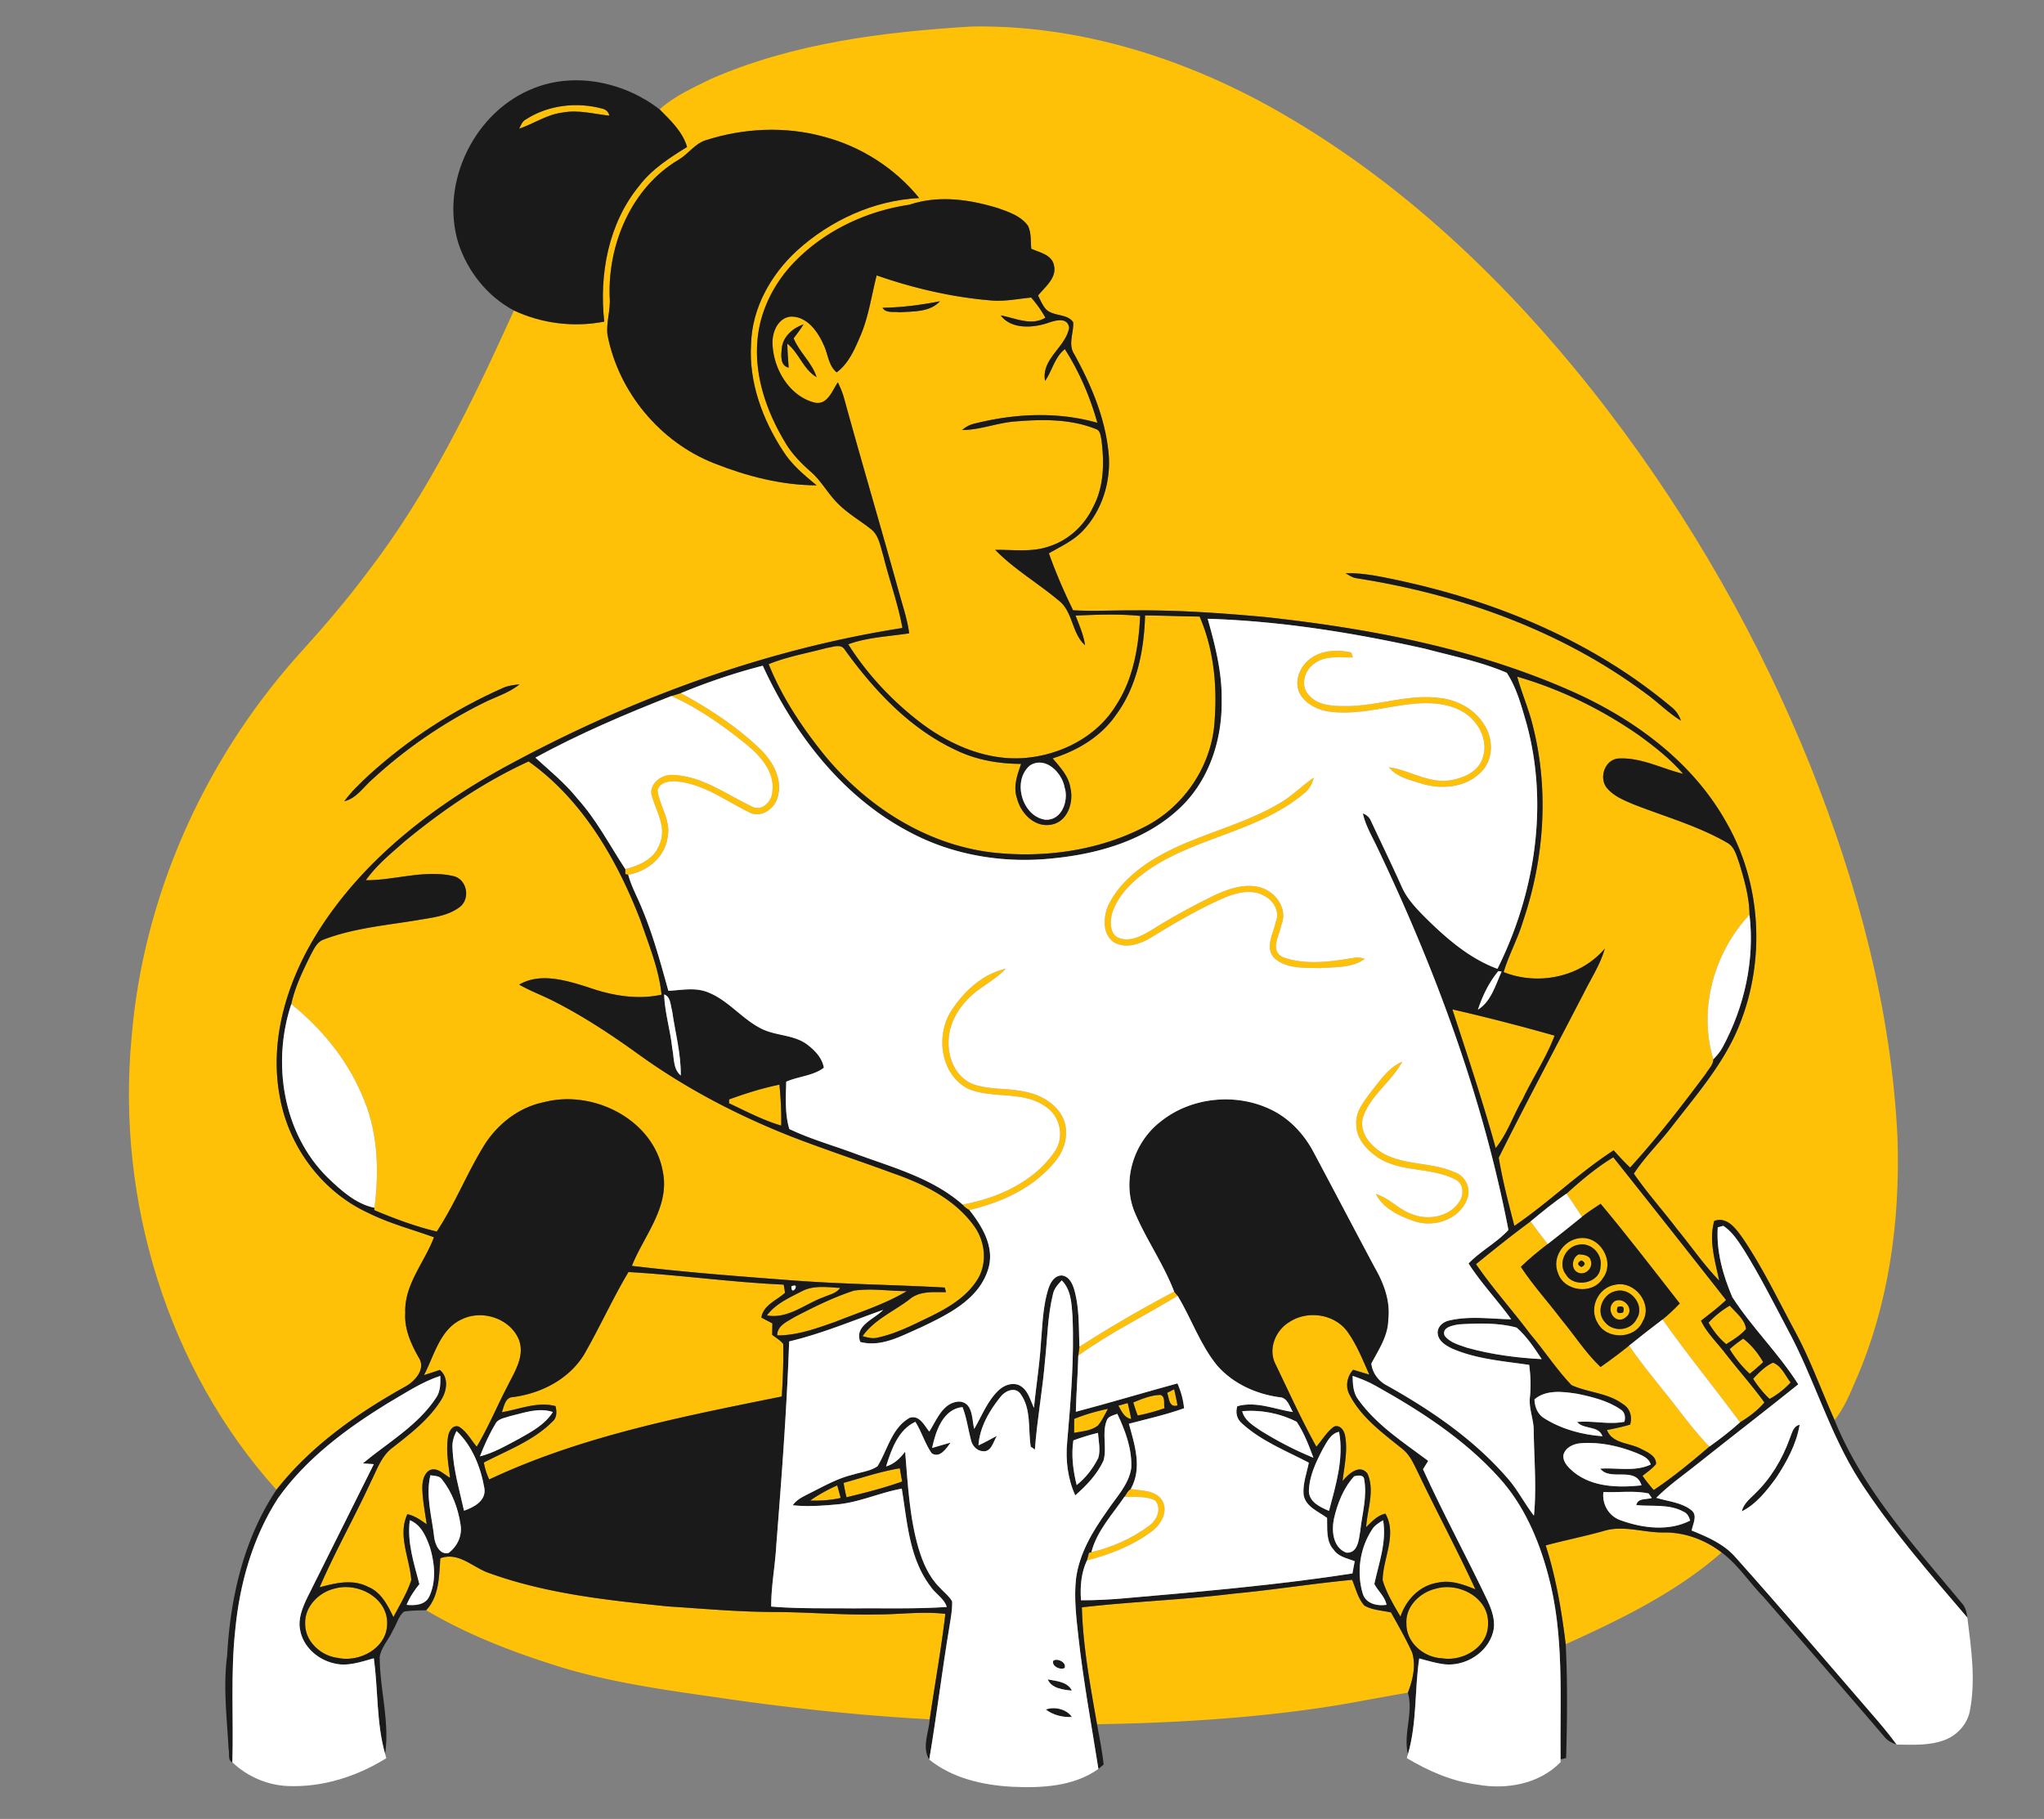 <?xml version="1.0" encoding="UTF-8" standalone="no"?>
<svg
   width="824"
   height="550pt"
   viewBox="0 0 618 550"
   version="1.1"
   id="svg48"
   sodipodi:docname="copywriting-basilicata.svg"
   inkscape:version="1.1.2 (0a00cf5339, 2022-02-04)"
   xmlns:inkscape="http://www.inkscape.org/namespaces/inkscape"
   xmlns:sodipodi="http://sodipodi.sourceforge.net/DTD/sodipodi-0.dtd"
   xmlns="http://www.w3.org/2000/svg"
   xmlns:svg="http://www.w3.org/2000/svg">
  <rect x="0" y="0" width="618" height="550" fill="#808080" stroke="none"/>
  <defs
     id="defs52" />
  <sodipodi:namedview
     id="namedview50"
     pagecolor="#ffffff"
     bordercolor="#666666"
     borderopacity="1.0"
     inkscape:pageshadow="2"
     inkscape:pageopacity="0.0"
     inkscape:pagecheckerboard="0"
     inkscape:document-units="pt"
     showgrid="false"
     inkscape:zoom="0.82442222"
     inkscape:cx="648.93932"
     inkscape:cy="339.6318"
     inkscape:window-width="1920"
     inkscape:window-height="1012"
     inkscape:window-x="0"
     inkscape:window-y="32"
     inkscape:window-maximized="1"
     inkscape:current-layer="svg48" />
  <g
     id="g77">
    <g
       fill="#ffc107"
       id="g20">
      <path
         d="M214.86 23.91c24.88-10.89 52.23-14.29 79.11-15.9 32.96-.51 65.35 9.96 93.7 26.34 38.76 22.37 71.28 54.26 98.37 89.62 25.14 32.93 45.88 69.22 61.35 107.65 14.29 35.83 24.46 73.68 26.31 112.34.86 25.15-2.6 50.77-12.84 73.92-1.7 4.02-3.44 8.08-6.18 11.52-4.03-9.01-7.33-18.34-12.06-27.02-5.12-9.49-9.77-19.28-15.86-28.2-1.96-2.73-4.58-6.38-8.46-5.02-1.71 6.05.28 12.14 1.49 18.06-4.64-4.76-8.39-10.28-12.6-15.41-4.33-5.7-9.13-11.04-13.2-16.93 3.38-5.15 7.86-9.44 11.57-14.33 7.64-9.87 16.08-19.49 20.61-31.29 7.6-19.38 6.29-42.18-4.06-60.32-10.09-18.28-27.61-31.26-46.37-39.69-29.38-13.13-61.36-19.2-93.19-22.67-13.18-1.21-26.42-2.14-39.66-2.02-6.15-.04-12.3.3-18.44-.03-2.75-5.6-5.23-11.34-7.32-17.22 3.57-2.06 7.44-3.81 10.31-6.86 5.86-6.2 8.55-15.06 7.74-23.49-1.04-10.63-5.28-20.62-10.39-29.88-1.95-2.96-.14-6.4-.29-9.6-1.86-2.9-6.58-1.59-8.62-4.41-.84-1.15-1.4-2.45-2.02-3.71 2.09-2.62 5.65-5.24 4.83-9.02-.59-3.32-4.3-3.96-6.89-5.12-.21-2.32.04-4.81-1-6.96-2.08-2.89-5.65-4.11-8.87-5.26-8.67-2.7-18.16-4.07-26.95-1.1-13.02 1.91-25.56 7.81-34.77 17.31-6.22 6.4-10.48 14.83-11.2 23.78-.94 10.82 2.82 21.5 8.31 30.66 2.03 3.53 4.91 6.44 7.94 9.1 3.21 2.84 5.19 6.75 8.28 9.7 2.88 2.88 6.46 4.92 9.64 7.43 2.59 1.87 2.97 5.29 3.88 8.12 1.79 7.33 4.45 14.44 5.79 21.88-41.65 6.52-81.74 21.29-118.76 41.26-22.79 12.29-44.21 28.65-58.1 50.85-9.1 14.58-14.63 32.28-11.41 49.5 2.62 15.09 12.74 28.81 26.71 35.24 6.36 3.19 13.26 4.98 19.92 7.39-2.86 7.64-9.02 14.29-8.68 22.88-.31 4.86 1.73 9.34 4.05 13.46 2.34 3.49-1.19 7.32-4.22 8.91-14.51 8.09-28.43 17.93-38.78 31.11-32.98-36.62-48.35-87.62-43.83-136.43 3.43-42.55 21.64-83.54 49.91-115.4 7.47-8.23 14.76-16.64 21.41-25.56 18.57-24.08 31.8-51.64 44.32-79.2 8.45 3.96 18.14 5.15 27.3 3.36-1.57-14.32 1.25-29.66 10.54-41.02 3.81-5.06 9.2-8.5 14.51-11.79-1.36-4.64-5-8.03-8.3-11.36 4.46-4.06 10.08-6.51 15.42-9.17m-1.5 18.5c-3.3 1.04-5.24 4.16-8.14 5.86-14.27 8.4-21.52 25.6-20.88 41.74.31 3.76-1.11 7.44-.68 11.18 3.31 17.3 15.88 32.49 32.29 38.91 9.83 3.9 20.33 6.62 30.96 6.66-3.75-3.11-7.57-6.25-10.18-10.43-6.22-9.54-10.39-20.87-9.64-32.39.31-10.82 5.97-20.87 13.81-28.1 10.12-9.2 23.27-15.26 37.02-15.96-7.4-9.11-17.8-15.73-29.17-18.63-11.56-3.14-24.02-2.5-35.39 1.16m193.45 130.9c1.01.61 2.01 1.33 3.22 1.51 31.18 4.86 61.93 15.8 87.4 34.74 3.72 2.63 6.89 5.98 10.8 8.35-.56-1.68-1.57-3.13-2.97-4.2-23.15-19.41-51.71-31.49-81.04-37.93-5.73-1.2-11.51-2.61-17.41-2.47M152 208.04c-14.8 6.58-28.58 15.47-40.55 26.4-2.61 2.45-5.24 4.93-7.36 7.84 3.7-.87 5.79-4.3 8.5-6.65 9.9-9.13 21.11-16.84 33.14-22.87 3.78-1.96 8.01-3.11 11.36-5.83-1.73.17-3.49.38-5.09 1.11zM159.03 36.09c6.76-4.36 15.41-5.33 23.11-3.23 1.11.26 1.81.96 2.1 2.11-4.72-.51-9.46-1.86-14.22-.93-4.7.58-8.65 3.39-13.06 4.87.54-1.03.94-2.26 2.07-2.82z"
         id="path2" />
      <path
         d="M265.06 83.28c11.26 3.92 22.98 6.64 34.88 7.59 3.97.3 7.9-.51 11.83-.9 1.64 1.88 3.09 3.92 4.31 6.09-4.29 2.59-9.09.1-13.51-.69 3.13 4.2 9.57 3.83 14.09 2.34 2.18-.77 6.1-2.03 6.6 1.39-1.06 5.96-8.51 9.42-7.28 16.09 2.18-3.11 2.87-7.16 5.98-9.61 4.39 6.85 7.63 14.44 9.83 22.26-12-3.42-24.83-2.82-36.85.17-1.53.29-2.9 1.02-4.06 2.02 5.51.01 10.7-2.23 16.18-2.6 8.08-.67 16.57-.79 24.21 2.28 1.46.42 1.49 2.07 1.75 3.29.9 6.84.8 14.21-2.57 20.42-2.61 5.5-7.41 9.94-13.25 11.79-5.25 1.86-10.88.95-16.31 1.05 5.96 6.1 13.49 10.38 19.94 15.94 3.61 3.57 3.4 9.5 7.25 12.91-.47-3.13-1.74-6.04-2.88-8.97 6.5-.29 13.04-.55 19.53.1-.46 9.4-2.06 19.11-7.35 27.11-5.76 9.41-16.54 14.86-27.33 15.82-11.21.97-22.17-3.62-31.05-10.16-8.85-6.65-16.61-14.84-22.53-24.19 5.91-2.16 12.27-2.36 18.43-3.32-.55-4.21-1.94-8.23-3.06-12.3-5.48-19.77-11.32-39.44-16.75-59.22-.44-1.52-1.09-2.96-1.76-4.38-1.76 2.56-3.14 7.06-7.13 6.11-7.6-1.99-12.37-10.19-12.62-17.72-.16-3.47 1.55-7.83 5.47-8.25 4.82-.16 8.09 4.33 9.87 8.29 1.44 2.81 1.48 6.45 4.05 8.57 3.72-2.76 5.52-7.18 7.29-11.3 2.41-5.77 3.26-12 4.8-18.02m1.78 9.79c1 1.74 3.45 1.08 5.13 1.34 4.14-.26 9.18.03 12.23-3.32-5.74 1.13-11.51 1.87-17.36 1.98m-30.47 12.15c-.19 2.08-.61 5.36 2.09 5.95-.18-2.42-.37-4.84-.42-7.27 3.57 2.86 4.84 7.8 8.86 10.15-1.39-4.45-5.22-7.49-6.94-11.76 1.07-1.36 2.09-2.76 3-4.23-3.19 1.09-6.18 3.64-6.59 7.16z"
         id="path4" />
      <path
         d="M346.21 186.09c5.5.04 10.99.29 16.49.34 4.55 10.49 5.48 22.28 4.36 33.57-1.47 12.71-9.62 24.26-21.02 30.04-14 7.21-30.33 9.45-45.88 7.74-20.49-2.37-38.87-14.45-51.59-30.33-6.47-8.13-12.28-16.95-16.16-26.63 5.66-2.31 11.72-3.31 17.59-4.91 1.77-.22 4.36-1.42 5.47.63 8.88 12.28 19.7 23.87 33.66 30.32 6.1 2.96 12.85 4.09 19.6 4.13-1.17 3.35-2.49 6.97-1.21 10.49 1.14 4.54 5.43 8.89 10.44 7.85 4.82-.9 6.71-6.7 5.69-11-.51-3.62-3.12-6.34-5.37-9.02 7.44-2.33 14.5-6.5 19.03-12.99 6.45-8.66 8.6-19.64 8.9-30.23zM395.63 199.62c3.49-3.08 8.59-3.25 12.94-2.33.11.37.34 1.11.46 1.49-3.83.15-8.14-.69-11.45 1.74-3.12 1.94-4.63 6.85-1.82 9.66 2.5 2.96 6.63 3.31 10.25 3.31 9.77.3 19.23-3.7 29.03-2.46 5.48.53 10.86 3.36 13.74 8.16 2.84 4.33 2.8 10.77-1.16 14.43-4.58 4.54-11.66 5.12-17.61 3.4-3.56-1.13-7.6-1.97-10.08-5.01 6.13.82 11.66 4.72 18.03 4.01 4.13-.58 8.95-2.48 10.31-6.83 1.84-5.23-1.2-10.99-5.68-13.77-4.63-2.88-10.34-3.09-15.6-2.57-8.32.87-16.58 3.43-25 2.33-3.67-.5-7.54-2.39-9.2-5.87-1.4-3.42.08-7.41 2.84-9.69zM458.72 204.6c13.15 3.8 25.65 9.95 36.88 17.77 4.75 3.46 9.42 7.13 13.27 11.6-6.52-1.59-12.78-5.05-19.66-4.62-4.03.42-5.84 5.84-3.4 8.88 2.05 2.49 5.15 3.73 8.04 4.96 9.5 3.73 19.47 6.5 28.36 11.63 2.29 1.26 2.85 4.02 3.69 6.29 1.51 5.03 3 10.17 3.06 15.47-10.76 11.47-15.51 28.53-10.94 43.74-.03 1.69-1.48 2.96-2.28 4.36-7.26 9.73-14.7 19.37-22.88 28.35-1.75-1.65-3.38-3.42-4.97-5.21-10.56 6.82-19.62 15.78-30.03 22.85-1.75-6.82-3.57-13.68-4.72-20.62 8.35-16.78 17.25-33.36 25.86-50.04 2.17-4.35 4.88-8.47 6.21-13.18-7.38 8.67-20.14 11.25-30.59 7.11 1.58-5.27 4.29-10.11 5.86-15.38 6.45-18.91 7.91-39.69 2.96-59.13-1.22-5.05-3.35-9.83-4.72-14.83zM202.97 210.47c.96-.29 1.93-.58 2.89-.88 8.52 4.66 16.77 10.02 23.81 16.74 3.88 3.67 7.06 9.2 5.46 14.67-.89 3.62-5.09 6.53-8.67 4.59-7.27-3.54-14.11-8.85-22.48-9.34-1.99-.09-4.79.51-5.16 2.84.63 4.69 4.02 8.9 3.06 13.83-.66 6.13-6.09 10.58-11.93 11.58l-.87-.19c-.01-.39-.01-1.15-.02-1.53 4.2-1.06 8.72-2.98 10.29-7.38 2.34-4.97-.82-9.89-2.24-14.57-1.16-3.56 2.65-6.58 5.94-6.53 9.01.17 16.46 5.83 24.26 9.57 3.03 1.62 6-1.48 6.21-4.4.84-5.89-3.51-10.79-7.72-14.28-7.06-5.68-14.51-11.04-22.83-14.72z"
         id="path6" />
      <path
         d="M122.4 254.37c11.45-9.46 23.91-17.93 37.43-24.13 16.34 11.63 26.76 29.74 33.85 48.14 2.5 7.32 5.55 14.63 6.34 22.38-7.56 1.66-15.28.22-22.45-2.32-6.5-2.03-14.29-4.42-20.6-.71 3.33 1.89 6.92 3.23 10.34 4.95 9.08 4.61 17.6 10.23 25.84 16.19 14.22 10.25 29.88 18.4 46.17 24.82 10.18 3.94 20.57 7.34 30.81 11.12 9.15 3.2 18.44 7.73 24.28 15.77 3.4 4.55 4.2 11.13 1.25 16.1-3.3 5.46-9.01 8.79-14.59 11.51-5.08 2.44-10.16 5.08-15.7 6.26-1.54.42-3.09-.03-4.57-.43 3.51-5 9.41-7.47 14.15-11.1 3.1-2.66 7.29-2.17 11.08-2.2-.09-.35-.27-1.05-.37-1.4-15.52-.87-31.09-1-46.6-2.21-16.02-1.21-32.06-2.43-48.01-4.35 3.69-9.2 11.46-17.77 9.38-28.36-2.75-15.92-21.17-25.08-36.08-21.1-7.29 1.49-13.55 6.3-17.6 12.45-5.43 8.58-9.08 18.17-14.7 26.63-6.5-1.53-12.76-3.9-18.91-6.47l.07-.71c1.53-11.59 1.02-23.73-3.94-34.49-4.58-10.67-12.2-19.84-21.2-27.1 1.12-5.18 3.46-9.97 5.78-14.69 1.03-1.86 1.93-4.16 4.13-4.87 9-3.41 18.68-4.25 28.11-5.8 4.46-.79 9.38-1.2 13.06-4.11 3.13-2.6 1.99-8.29-2.07-9.23-8.79-2.01-17.63 1.27-26.46 1.25 3.22-4.58 7.62-8.11 11.78-11.79zM386.86 242.89c3.76-2.16 6.79-5.32 10.36-7.75-.45 1.96-1.48 3.73-3.13 4.92-13.49 11.26-31.94 13.01-46.36 22.62-4.89 3.41-9.71 7.73-11.52 13.6-.6 2.48-.71 6.29 2.16 7.38 3.46 1.25 6.92-.77 9.84-2.46 6-3.81 12.26-7.18 18.63-10.32 4.31-2.03 9.21-3.82 14.02-2.61 4.74 1.22 8.6 6.43 6.57 11.34-.53 3.12-3.58 7.68.31 9.75 6.91 2.58 14.58 1.42 21.69.25 1.09-.19 2.15-.08 3.2.34-3.88 2.81-9.04 2.43-13.59 2.78-4.6-.15-10.03.3-13.7-2.99-3.04-3.12-.35-7.45.37-10.97 1.36-3.15-.72-6.54-3.57-7.94-3.68-2.07-8.1-.97-11.76.54-7.68 3.34-14.94 7.56-22.06 11.94-3.31 2.01-7.69 3.72-11.38 1.69-3.65-2.32-3.42-7.49-1.95-11.04 2.63-5.67 7.44-10.04 12.59-13.41 12.16-7.86 26.87-10.29 39.28-17.66zM287.6 305.65c3.81-5.89 9.48-11.16 16.5-12.74-2.49 2.66-5.66 4.47-8.56 6.61-4.82 3.67-8.7 9.24-8.73 15.49-.19 5.16 2.35 10.87 7.42 12.82 4.75 1.68 9.9 1.17 14.8 2.11 4.62.74 9.3 2.99 11.82 7.08 2.54 4.21 1.6 9.74-1.31 13.51-6.38 8.38-16.43 13-26.45 15.35a6.28 6.28 0 01-2.05-1.65c10.5-1.93 21.26-6.7 27.56-15.64 3.34-4.3 2.14-10.88-2.34-13.88-6.88-5.05-16.04-2.32-23.53-5.49-8.38-4.24-9.92-16.09-5.13-23.57zM439.13 305.21c10.36 2.38 20.67 5.04 30.9 7.94-2.54 6.73-6.6 12.73-9.65 19.22-2.84 4.85-4.61 10.38-8.16 14.78-3.9-14.12-8.56-28.02-13.09-41.94zM414.78 329.78c2.67-3.26 5.14-7.08 9.19-8.74-3.3 6.15-9.82 10.25-11.96 17.1-1 4.6 2.56 8.52 6.25 10.66 6.59 3.61 14.55 2.59 21.36 5.58 3.4 1.04 5.3 4.94 3.95 8.25-2.32 6.09-9.89 8.63-15.83 6.67-4.52-1.52-9.48-3.8-11.76-8.25 4.1 1.17 6.91 4.73 10.94 6.07 4.88 2.01 11.42.82 14.34-3.84 1.39-2 1.28-5.3-1.06-6.53-7.28-3.89-16.33-2.17-23.4-6.61-3.44-2.28-6.77-5.76-6.73-10.15-.34-4.02 2.54-7.18 4.71-10.21z"
         id="path8" />
      <path
         d="M220.44 332.44c4.96-1.81 10.04-3.41 15.22-4.47.39 4.11.63 8.25.53 12.38-5.5-1.62-10.6-4.32-15.76-6.75 0-.29 0-.87.01-1.16zM473.64 360.92c4.43-3.99 9.02-7.9 14.14-10.98 11.41 14.34 22.77 28.74 34.09 43.16-2.38 2.27-5.01 4.23-7.58 6.25 1.81 3.77 4.92 6.67 7.43 9.97 3.85 4.96 8.06 9.65 11.74 14.75-2.08 2.43-4.64 4.35-7.36 6-7.72-10.44-15.95-20.49-23.43-31.09 1.85-1.48 3.56-3.14 5.21-4.85-7.89-10.11-15.71-20.3-23.93-30.14-1.93 1.25-3.85 2.52-5.65 3.94-1.52-2.36-3.08-4.69-4.66-7.01zM446.27 382.24c5.43-4.39 10.87-8.79 16.5-12.92 1.67 2.32 3.39 4.61 5.18 6.84-2.83 2.16-5.58 4.42-8.13 6.89 3.66 5.6 8.2 10.55 12.23 15.88 3.97 4.79 7.34 10.1 11.86 14.42 2.96-2.04 5.84-4.21 8.65-6.47 4.64 6.8 10.08 13 15.06 19.54 2.9 3.8 5.89 7.54 9.2 11-5.4 4.62-10.91 9.19-16.82 13.13-1.21-1.37-2.34-2.8-3.38-4.29 1.39-1.13 2.93-2.14 4.07-3.55.18-2.54-2.8-3.71-4.68-4.69-3.42-1.78-8.53-1.48-10.15-5.62 2.36-.45 4.71-.95 7.01-1.64.71-2.42-.05-5.03-2.33-6.29-4.54-3.35-10.48-3.37-15.42-5.66-4.56-4.8-8.19-10.41-12.47-15.45-5.33-7.14-11.35-13.76-16.38-21.12z"
         id="path10" />
      <path
         d="M477.37 374.42c6.33-1.04 11.16 7.1 7.2 12.17-3.15 5.07-11.81 3.91-13.56-1.77-1.82-4.55 1.66-9.75 6.36-10.4m-.01 1.94c-4.04.48-6.52 5.78-3.88 9.05 2.45 4.24 10.42 2.64 10.44-2.49.66-3.68-2.86-7.33-6.56-6.56z"
         id="path12" />
      <path
         d="M477.34 379.28c1.3.06 3.33.27 3.62 1.85.83 2.14-1.51 4.56-3.69 3.73-2.44-.87-2.1-4.56.07-5.58m.8 1.83c-1.31.68-1.31 1.35.01 2.02 1.3-.68 1.3-1.36-.01-2.02zM176.59 409.58c4.72-8.18 8.59-16.84 13.43-24.95 15.66.9 31.24 3.11 46.93 3.81.1.61.31 1.84.41 2.46-2.53 2.3-6.6 3.72-7.16 7.51 1.11.58 2.22 1.17 3.33 1.76-.03 1.15-.05 2.3-.06 3.46 1.14.86 2.4 1.6 3.33 2.72.13 5.3-.11 10.61-.43 15.91-30.03 6.07-60.55 11.96-88.46 25.09-.77-1.63-1.31-3.35-1.62-5.12 7.09-3.68 14.9-6.55 20.65-12.28 1.49-1.22 1.43-3.08 1.02-4.78-5.49-1.45-10.85.95-16.21 1.84.66-1.79.98-4.56 3.45-4.57 8.46-1.14 16.84-5.41 21.39-12.86zM488.4 388.46c5.85-1.28 11.46 5.83 8.25 11.12-2.35 5.42-10.88 5.62-13.61.43-2.77-4.48.16-10.77 5.36-11.55m-.01 1.96c-3.96.89-6.03 6.33-3.12 9.39 2.49 3.12 7.86 2.62 9.59-1.04 2.65-4.06-1.93-9.72-6.47-8.35z"
         id="path14" />
      <path
         d="M242.46 390.44c3.56-1.88 7.72-1.2 11.57-1-1.17 1.64-3.25 2.01-4.98 2.78-5.68 2.03-10.72 6.66-17.17 5.53 2.63-3.53 6.77-5.36 10.58-7.31zM240.27 398.22c5.8-3 11.7-5.95 17.93-7.97 5.28-.73 10.65.13 15.96.16-6.72 4.02-14.28 6.34-21.52 9.24-5.7 2-11.52 4.15-17.64 4.15-.06-3.01 3.14-4.22 5.27-5.58zM326.37 407.22c9.28-5.98 18.88-11.5 28.63-16.68.27.32.79.97 1.06 1.29-9.99 6.05-20.55 11.22-30.04 18.07.09-.67.26-2.01.35-2.68zM488.4 393.33c3.05-1.14 6.02 3.08 3.03 5.08-3.27 2.48-6.45-3.1-3.03-5.08m.67 1.87c-.52 1.63.03 2.18 1.67 1.65.51-1.62-.05-2.17-1.67-1.65zM516.57 399.96c1.87-2.03 4.04-3.77 6.43-5.17 1.83 2.12 4.52 4.14 4.92 7.04-1.65 1.94-3.88 3.24-5.99 4.61-2.2-1.79-3.91-4.07-5.36-6.48zM139.81 398.84c6.18-2.9 14.52-.09 17.12 6.34 1.82 5.06-1.47 9.79-3.59 14.15-3.13 6-5.72 12.29-9.2 18.1-1.76-2.05-3.07-4.66-5.44-6.07-1.86-.61-2.98 1.46-3.22 2.99-.69 4.15.09 8.36.6 12.48-1.94-1.02-3.95-3.43-6.33-2.19-1.69 1.16-2.07 3.39-2.06 5.3.06 3.69.82 7.33 1.32 10.98-1.79-1.3-3.64-2.61-5.84-3.07-3.01 6.43.72 13.36 1.18 19.93-1.27 3.94-3.5 7.5-5.39 11.17-1.78-3.58-3.71-7.53-7.65-9.12-4.65-2.43-9.91-1.17-14.66.12 4.68-10.85 10.54-21.16 15.48-31.89 1.84-3.64 3.18-7.82 6.58-10.34 5.38-4.21 10.97-8.49 14.64-14.36 1.78-2.73 2.41-6.83-.37-9.13-1.59.54-3.19 1.07-4.79 1.58 3.14-5.98 4.85-14.01 11.62-16.97zM389.79 399.79c5.44-3.66 13.64-2.53 17.57 2.84 2.87 3.96 4.65 8.58 6.65 13.02-1.64-.48-3.27-.98-4.89-1.47-1.89 2.1-2.43 5.14-1.03 7.66 3.55 6.84 9.99 11.48 15.85 16.23 2.35 1.82 3.52 4.62 4.8 7.21 5.65 11.83 11.85 23.39 17.34 35.29-3.62-1.45-7.52-2.94-11.48-1.99-5.41.86-9.51 5.19-11.17 10.25-2.04-3.53-4.2-7.07-5.39-11 .07-6.65 4.46-13.77.84-20.14-2.45.52-4.12 2.42-5.83 4.09.34-5.34 2.69-11.09.39-16.22-2.39-3.04-5.84.21-7.52 2.3.51-4.5 1.6-9.07.79-13.59-.23-1.61-1.48-3.58-3.35-2.91-2.22 1.59-3.6 4.05-5.36 6.08-4.51-8.14-8.35-16.65-12.39-25.03-2.26-4.5.03-10.12 4.18-12.62zM522.97 407.94c1.29-1.14 2.66-2.2 4.09-3.17 2.48 1.92 4.47 4.37 6.02 7.1-1.3 1.23-2.65 2.4-4.05 3.51-2.37-2.18-4.39-4.69-6.06-7.44zM530.06 416.91c1.76-1.87 3.61-3.79 5.99-4.87 2.55.94 3.73 3.92 5.34 5.99-1.85 1.98-3.98 3.67-6.36 4.97a31.904 31.904 0 01-4.97-6.09zM352.89 421.16c.53-.27 1.59-.81 2.11-1.08.38 1.62.72 3.24 1.01 4.89-2.59.73-2.51-2.13-3.12-3.81zM342.64 424.07c2.63-1.09 5.35-2.21 8.24-2.28 1.61.57.85 2.72 1.23 4.01-2.65.93-5.37 1.68-8.12 2.22-.5-1.31-.95-2.62-1.35-3.95zM338.15 425.04c.93-.27 1.87-.53 2.81-.79.39 1.59.75 3.2 1.05 4.82-2.1-.38-2.93-2.39-3.86-4.03zM324.79 429.04c3.29-1.34 6.72-2.31 10.19-3.04-.93 1.71-1.75 3.51-3 5.02-2.02 1.63-4.77 1.74-7.22 2.24 0-1.41.01-2.82.03-4.22zM255.06 448.39c5.63-1.56 11.2-3.46 16.99-4.41.23 1.33.46 2.66.7 4-5.49 1.95-11.16 3.39-16.82 4.76-.34-1.45-.63-2.9-.87-4.35zM244.95 453.73c2.56-1.8 5.32-3.31 8.18-4.58.37 1.25.71 2.51 1.04 3.78-3.02.71-6.13.88-9.22.8zM339.98 452.58c.61-.8 1.01-1.83 1.91-2.35 3.24.55 7.5.31 9.49 3.44 2 3.42-.41 7.41-3.25 9.46-5.76 4.29-12.58 6.95-19.49 8.7.15-.58.44-1.72.59-2.3l.75-.19c6.25-1.46 12.25-4.12 17.4-7.95 2.34-1.66 4-5.1 1.93-7.64-2.86-1.51-6.22-1.03-9.33-1.17zM484.97 462.9c5.95-1.8 12.02.58 18.05.48 6.33-.09 12.52 2.2 17.52 6.05-13.81 12.11-30.54 20.22-47.15 27.74-1.23-10.11-2.93-20.16-6.05-29.88 5.85-1.57 11.8-2.74 17.63-4.39zM133.14 471.19c5.65-2.1 10 2.98 15.01 4.56 17.27 6.2 35.66 8.13 53.8 9.99 10.68.69 21.36 1.67 32.07 1.69 10.33.03 20.64.95 30.98.75 6.94 0 13.89-1 20.83-.18-1.25 10.67-3.18 21.25-4.73 31.88-21.78-1.19-43.5-3.54-65.08-6.74-15.3-2.19-30.67-4.36-45.53-8.76-14.39-4.42-28.63-9.78-41.62-17.48 3.98-4.31 3.86-10.25 4.27-15.71zM372.95 481.88c11.99-1.12 23.88-3.04 35.86-4.18 1.11 2.62 1.75 5.6 3.69 7.77 2.43 1.41 5.36 1.49 8.06 2.09 2.23 3.99 4.52 7.98 6.41 12.15 1.2 3.99.17 8.32-1.3 12.12-9.88 1.63-19.69 3.72-29.62 5.03-21.33 2.94-42.87 4.15-64.37 4.5-2.03-11.69-4.26-23.45-4.57-35.34 15.24-1.77 30.61-2.25 45.84-4.14z"
         id="path16" />
      <path
         d="M101.28 480.32c6.98-1.93 15.97 2.81 15.77 10.68-.07 7.39-8.4 11.8-15.06 10.28-5.03-.64-9.78-5-9.72-10.28-.22-5.18 4.16-9.61 9.01-10.68zM434.28 480.34c6.9-1.96 15.98 2.84 15.62 10.66.13 6.98-7.54 11.48-13.91 10.42-5.47-.21-10.86-4.76-10.76-10.47-.34-5.25 4.2-9.56 9.05-10.61z"
         id="path18" />
    </g>
    <g
       fill="#1a1a1a"
       id="g36">
      <path
         d="M161.6 26.59c12.59-4.91 27.36-1.64 37.84 6.49 3.3 3.33 6.94 6.72 8.3 11.36-5.31 3.29-10.7 6.73-14.51 11.79-9.29 11.36-12.11 26.7-10.54 41.02-9.16 1.79-18.85.6-27.3-3.36-8.02-4.22-14.07-11.87-16.84-20.46-5.57-18.43 5.08-39.98 23.05-46.84m-2.57 9.5c-1.13.56-1.53 1.79-2.07 2.82 4.41-1.48 8.36-4.29 13.06-4.87 4.76-.93 9.5.42 14.22.93-.29-1.15-.99-1.85-2.1-2.11-7.7-2.1-16.35-1.13-23.11 3.23z"
         id="path22" />
      <path
         d="M213.36 42.41c11.37-3.66 23.83-4.3 35.39-1.16 11.37 2.9 21.77 9.52 29.17 18.63-13.75.7-26.9 6.76-37.02 15.96-7.84 7.23-13.5 17.28-13.81 28.1-.75 11.52 3.42 22.85 9.64 32.39 2.61 4.18 6.43 7.32 10.18 10.43-10.63-.04-21.13-2.76-30.96-6.66-16.41-6.42-28.98-21.61-32.29-38.91-.43-3.74.99-7.42.68-11.18-.64-16.14 6.61-33.34 20.88-41.74 2.9-1.7 4.84-4.82 8.14-5.86z"
         id="path24" />
      <path
         d="M274.98 61.9c8.79-2.97 18.28-1.6 26.95 1.1 3.22 1.15 6.79 2.37 8.87 5.26 1.04 2.15.79 4.64 1 6.96 2.59 1.16 6.3 1.8 6.89 5.12.82 3.78-2.74 6.4-4.83 9.02.62 1.26 1.18 2.56 2.02 3.71 2.04 2.82 6.76 1.51 8.62 4.41.15 3.2-1.66 6.64.29 9.6 5.11 9.26 9.35 19.25 10.39 29.88.81 8.43-1.88 17.29-7.74 23.49-2.87 3.05-6.74 4.8-10.31 6.86 2.09 5.88 4.57 11.62 7.32 17.22 6.14.33 12.29-.01 18.44.03 13.24-.12 26.48.81 39.66 2.02 31.83 3.47 63.81 9.54 93.19 22.67 18.76 8.43 36.28 21.41 46.37 39.69 10.35 18.14 11.66 40.94 4.06 60.32-4.53 11.8-12.97 21.42-20.61 31.29-3.71 4.89-8.19 9.18-11.57 14.33 4.07 5.89 8.87 11.23 13.2 16.93 4.21 5.13 7.96 10.65 12.6 15.41-1.21-5.92-3.2-12.01-1.49-18.06 3.88-1.36 6.5 2.29 8.46 5.02 6.09 8.92 10.74 18.71 15.86 28.2 4.73 8.68 8.03 18.01 12.06 27.02 8.56 21.1 24.16 38.08 38.48 55.37 1.13 1.19 1.46 2.79 1.67 4.36-11.39-13.34-22.99-26.62-32.55-41.37-9.23-14.41-13.78-31.12-21.95-46.08-4.23-8.04-8.34-16.16-13.15-23.87-1.72-2.63-3.47-5.4-6.15-7.15-.41.12-1.25.35-1.67.46-.47 7.25 1.59 14.52 4.42 21.13 5.98 9.25 14.03 17.02 19.92 26.34-9.83 7.9-19.82 15.59-29.69 23.44-4.43 3.59-9.18 6.82-13.24 10.87 3.57 1.1 7.61 1.36 10.63 3.76 1.98 1.58.4 4.15.08 6.14 4.9 1.97 9.93 4.15 13.43 8.28 13.7 15.33 27.02 30.98 40.46 46.53 2.79 3.22 5.58 6.46 8.08 9.91-1.38-.49-2.72-1.12-3.64-2.28-12.15-14.19-24.4-28.29-36.65-42.39-4.29-4.39-7.66-9.71-12.62-13.42-5-3.85-11.19-6.14-17.52-6.05-6.03.1-12.1-2.28-18.05-.48-5.83 1.65-11.78 2.82-17.63 4.39 3.12 9.72 4.82 19.77 6.05 29.88.58 11.46.45 22.96.12 34.43-.42.1-1.26.29-1.68.39-.22-18.65 1.2-37.7-3.78-55.9-2.84-10.63-7.35-21.09-14.83-29.3-10.46-11.6-23.73-20.19-37.28-27.74-2.21-1.25-4.57-2.21-6.98-3.01.06 2.5.15 5.18 1.77 7.24 5.53 7.68 13.63 12.86 21.09 18.45-.52.84-1.05 1.69-1.57 2.54 6.13 13.47 13.21 26.49 19.57 39.86 1.32 2.91 2.47 6.19 1.6 9.4-1.64 6.15-8.2 10.28-14.43 9.73-2.69-.28-5.29-1.09-7.89-1.79-1.42 9.61-.67 19.56-3.41 28.95-1.49-6.21 1.72-12.42-.02-18.59 1.47-3.8 2.5-8.13 1.3-12.12-1.89-4.17-4.18-8.16-6.41-12.15-2.7-.6-5.63-.68-8.06-2.09-1.94-2.17-2.58-5.15-3.69-7.77-11.98 1.14-23.87 3.06-35.86 4.18-15.23 1.89-30.6 2.37-45.84 4.14.31 11.89 2.54 23.65 4.57 35.34.74 4.05 1.57 8.09 2 12.19-.4.33-1.19 1-1.58 1.33-2.1-13.32-4.56-26.59-6.05-40-.64-5.85-1.38-11.78-.7-17.67 1.02-7.58 5.07-14.3 9.45-20.42 2.69-4.08 6.48-7.83 7.23-12.86.29-5.75-1.79-11.31-4.22-16.43-1.17.49-2.74.66-3.21 2.07-1.5 3.86.16 8.14-.95 12.06-1.91 4.16-5.14 7.56-8.56 10.53-2.26-5.05-2.96-10.65-2.43-16.14 1.08-12.63 2.16-25.32 1.61-38.01-.29-3.78-.39-8-3.25-10.86-1.15 1.22-2.36 2.52-2.67 4.24-1.59 6.4-1.64 13.05-2.35 19.57-.74 9.15-2.43 18.2-3.1 27.36-.31-.22-.94-.67-1.26-.9-.85-5.32.25-11.37-3.12-15.99-1.67-2.24-4.73-.81-6.07 1.01-3.36 4.18-6.26 9.14-6.61 14.61 1.9-.89 3.74-1.9 5.58-2.9-1.1 1.72-1.67 5.04-4.33 4.65-1.77-.11-3.11-1.66-3.5-3.29-.89-3.34-1.31-6.81-2.58-10.04-5.96.61-8.12 7.36-9.19 12.36 1.87-.54 3.72-1.12 5.6-1.63-1.27 1.74-3.27 4.86-5.73 3.23-2.04-2.95-3.03-6.48-4.93-9.51-5.2 2.41-7.27 8.39-8.85 13.49 2.46-.71 4.25-2.49 5.76-4.46.83 9.81 1.28 19.77 4.07 29.28 1.27 4.26 3.11 8.51 6.29 11.71 1.27 1.42 2.87 2.59 3.85 4.27.09 2.57-.44 5.11-.82 7.64-2.24 13.37-3.84 26.84-6.11 40.21-2.27-3.73-.12-8.19.15-12.18 1.55-10.63 3.48-21.21 4.73-31.88-6.94-.82-13.89.18-20.83.18-10.34.2-20.65-.72-30.98-.75-10.71-.02-21.39-1-32.07-1.69-18.14-1.86-36.53-3.79-53.8-9.99-5.01-1.58-9.36-6.66-15.01-4.56-.41 5.46-.29 11.4-4.27 15.71-2.22.05-4.45.06-6.65.39-1.75 1.36-2.25 3.78-3.39 5.62-1.2 2.74-3.49 5.06-4.02 8.04 0 9.82 3.05 19.57 1.64 29.41-2.68-9.4-2.09-19.31-3.43-28.93-3.87 1.07-7.92 2.56-11.96 1.54-4.93-1.08-9.38-4.96-10.31-10.04-.72-3.49.74-6.89 2.21-9.97 6.73-13.39 13.35-26.83 20.06-40.23l-3.32-.24c7.56-6.3 16.52-11.35 22.08-19.73 1.42-1.96 1.4-4.43 1.35-6.73-5.7 1.87-10.68 5.27-15.83 8.24-12.51 7.68-24.67 16.68-33.25 28.77-7.67 11.88-11.6 25.89-12.93 39.89-1.43 13.28-.48 26.65-.86 39.97-1.48-.64-.8-2.66-1.13-3.9-.51-9.47-1.7-19-.44-28.46.94-17.5 5.06-35.32 14.89-50.06 10.35-13.18 24.27-23.02 38.78-31.11 3.03-1.59 6.56-5.42 4.22-8.91-2.32-4.12-4.36-8.6-4.05-13.46-.34-8.59 5.82-15.24 8.68-22.88-6.66-2.41-13.56-4.2-19.92-7.39-13.97-6.43-24.09-20.15-26.71-35.24-3.22-17.22 2.31-34.92 11.41-49.5 13.89-22.2 35.31-38.56 58.1-50.85 37.02-19.97 77.11-34.74 118.76-41.26-1.34-7.44-4-14.55-5.79-21.88-.91-2.83-1.29-6.25-3.88-8.12-3.18-2.51-6.76-4.55-9.64-7.43-3.09-2.95-5.07-6.86-8.28-9.7-3.03-2.66-5.91-5.57-7.94-9.1-5.49-9.16-9.25-19.84-8.31-30.66.72-8.95 4.98-17.38 11.2-23.78 9.21-9.5 21.75-15.4 34.77-17.31m-9.92 21.38c-1.54 6.02-2.39 12.25-4.8 18.02-1.77 4.12-3.57 8.54-7.29 11.3-2.57-2.12-2.61-5.76-4.05-8.57-1.78-3.96-5.05-8.45-9.87-8.29-3.92.42-5.63 4.78-5.47 8.25.25 7.53 5.02 15.73 12.62 17.72 3.99.95 5.37-3.55 7.13-6.11.67 1.42 1.32 2.86 1.76 4.38 5.43 19.78 11.27 39.45 16.75 59.22 1.12 4.07 2.51 8.09 3.06 12.3-6.16.96-12.52 1.16-18.43 3.32 5.92 9.35 13.68 17.54 22.53 24.19 8.88 6.54 19.84 11.13 31.05 10.16 10.79-.96 21.57-6.41 27.33-15.82 5.29-8 6.89-17.71 7.35-27.11-6.49-.65-13.03-.39-19.53-.1 1.14 2.93 2.41 5.84 2.88 8.97-3.85-3.41-3.64-9.34-7.25-12.91-6.45-5.56-13.98-9.84-19.94-15.94 5.43-.1 11.06.81 16.31-1.05 5.84-1.85 10.64-6.29 13.25-11.79 3.37-6.21 3.47-13.58 2.57-20.42-.26-1.22-.29-2.87-1.75-3.29-7.64-3.07-16.13-2.95-24.21-2.28-5.48.37-10.67 2.61-16.18 2.6 1.16-1 2.53-1.73 4.06-2.02 12.02-2.99 24.85-3.59 36.85-.17-2.2-7.82-5.44-15.41-9.83-22.26-3.11 2.45-3.8 6.5-5.98 9.61-1.23-6.67 6.22-10.13 7.28-16.09-.5-3.42-4.42-2.16-6.6-1.39-4.52 1.49-10.96 1.86-14.09-2.34 4.42.79 9.22 3.28 13.51.69a36.452 36.452 0 00-4.31-6.09c-3.93.39-7.86 1.2-11.83.9-11.9-.95-23.62-3.67-34.88-7.59m81.15 102.81c-.3 10.59-2.45 21.57-8.9 30.23-4.53 6.49-11.59 10.66-19.03 12.99 2.25 2.68 4.86 5.4 5.37 9.02 1.02 4.3-.87 10.1-5.69 11-5.01 1.04-9.3-3.31-10.44-7.85-1.28-3.52.04-7.14 1.21-10.49-6.75-.04-13.5-1.17-19.6-4.13-13.96-6.45-24.78-18.04-33.66-30.32-1.11-2.05-3.7-.85-5.47-.63-5.87 1.6-11.93 2.6-17.59 4.91 3.88 9.68 9.69 18.5 16.16 26.63 12.72 15.88 31.1 27.96 51.59 30.33 15.55 1.71 31.88-.53 45.88-7.74 11.4-5.78 19.55-17.33 21.02-30.04 1.12-11.29.19-23.08-4.36-33.57-5.5-.05-10.99-.3-16.49-.34m18.93 1.01c2.29 8.11 4.41 16.39 4.23 24.89.14 11.7-3.77 23.8-12.33 32.04-10.12 9.78-24.28 14.02-37.98 15.44-15.18 1.75-30.96-.74-44.44-8.08-20.16-10.7-34.63-29.67-44-50.09-8.43 2.16-16.72 4.97-24.76 8.29-.96.3-1.93.59-2.89.88-14 5.49-27.87 11.42-41.09 18.62 4.36 3.99 8.98 7.73 12.69 12.37 5.8 6.42 9.77 14.15 14.49 21.32.01.38.01 1.14.02 1.53l.87.19c.95 3.62 2.84 6.88 4.21 10.35 3.35 8.01 5.59 16.4 7.92 24.75 3.94-.2 8.06-1.1 11.85.4 6.41 2.46 10.6 8.42 16.78 11.29 4.32 1.95 9.52 1.64 13.41 4.6 2.27 1.74 4.48 4.02 4.97 6.96-3.17 2.46-7.7 2.6-11.38 4.23-.1 4.75-.44 9.7.94 14.3 6.32 3.03 13.13 4.93 19.7 7.37 11.29 4.19 23.43 7.35 32.69 15.48.57.7 1.26 1.25 2.05 1.65 3.95 5.01 7.77 11.33 5.66 17.95-2.86 9.23-12.31 13.7-20.37 17.57-5.71 2.46-11.84 6.06-18.26 4.38-1.94-4.93 4.18-6.85 6.9-9.7-9.42 3.34-18.66 7.22-28.42 9.54-.71 20.52-2.27 41.01-3.88 61.48-.33 6.24-1.57 12.41-1.55 18.68 8.25.7 16.55.46 24.83.56 9.42-.11 18.85.21 28.25-.44-.82-2.61-3.47-4-4.92-6.22-6.44-8.47-7.02-19.45-8.68-29.55-6.63 1.19-12.84 4.17-19.58 4.77-4.45.39-8.93.74-13.38.25 1.18-1.74 3.13-2.61 4.94-3.54 4.3-2.14 8.51-4.59 13.23-5.71 2.48-.81 5.28-1.03 7.45-2.56 3.07-4.95 4.33-11.67 9.8-14.67 2.94-.82 4.34 2.34 5.85 4.2 2.28-3.51 4.09-8.82 9-9.07 4.25.18 3.85 5.28 4.59 8.27 2.26-3.85 3.88-8.19 7.09-11.39 1.58-1.64 3.96-2.69 6.23-1.94 2.85 1.16 3.56 4.46 4.75 6.98.62-6.55 1.7-13.05 2.09-19.62.48-5.44.6-11 2.22-16.26.59-1.9 1.79-4.13 4.07-4.18 2.28.24 3.32 2.58 3.86 4.52 1.52 5.54 1.28 11.35 1.51 17.04-.09.67-.26 2.01-.35 2.68-.12 5.66-.63 11.31-.73 16.98 10.28-2.71 20.46-5.78 30.71-8.57 1.06 2.38 1.75 4.91 2.01 7.51-5.45 1.96-11.1 3.22-16.69 4.69 1.77 6.4 4.09 13.44.57 19.72-.9.52-1.3 1.55-1.91 2.35-3.64 5.35-8.35 10.34-10 16.76l-.75.19c-.15.58-.44 1.72-.59 2.3-1.76 3.75-2.09 7.96-1.8 12.05 4.49.02 8.98-.23 13.46-.63 22.91-2 45.86-3.97 68.6-7.48.23-1.24.47-2.47.7-3.7-2.23-.86-4.89-1.31-6.33-3.43-2.43-2.62-1.91-6.39-2.03-9.66-2.65-1.99-6.61-3.39-7.11-7.12-.26-3.28.97-6.42 1.59-9.58-6.88-3.61-14.34-6.51-20.15-11.82-1.61-1.31-2.09-3.32-1.47-5.26 5.66-1.6 11.24.92 16.8 1.76-1.04-1.72-1.65-4.42-4.1-4.48-7.08-.97-13.98-4.1-18.75-9.52-5.18-6.3-7.8-14.2-11.99-21.13-.27-.32-.79-.97-1.06-1.29-3.24-8.49-8.64-15.98-12.09-24.38-3.72-9.58.05-20.95 8.1-27.1 9.26-7.39 22.82-8.69 33.41-3.48 5.41 2.63 9.69 7.2 12.55 12.45 6.27 11.74 12.44 23.55 18.72 35.29 2.73 4.76 4.74 10.14 4.06 15.72-.06 4.93-2.91 9.06-5.12 13.25.27 2.75 2.11 5.26 4.54 6.55 13.3 7.42 26.14 16.17 36.24 27.69 3.27 3.57 5.42 7.96 8.37 11.77.83-8.44.06-16.91-.06-25.36.11-3.54-1.54-6.88-1.16-10.42.34-3.27.22-6.56-.22-9.81-7.81-1.15-15.87-1.73-23.21-4.9-1.99-.93-4.37-2.36-4.46-4.82-.02-1.95 1.74-3.34 3.5-3.71 6.15-1.44 12.51-.48 18.74-.36-4.14-5.75-9.08-10.91-12.9-16.88 3.67-3.8 8.47-6.25 12.06-10.13-7.85-40.59-22.4-79.64-40.22-116.84-1.47-2.95-3.08-5.87-3.8-9.11 1.15.4 2.06 1.23 2.51 2.38 3.08 6.6 6.28 13.16 9.26 19.81 1.54 3.55 4.25 6.38 6.93 9.1 6.39 6.35 13.44 12.53 22 15.69 11.34-22.74 15.57-49.62 8.74-74.36-1.52-5.18-2.93-10.58-5.92-15.14-7.88-3.4-16.42-5.06-24.7-7.28-21.59-4.83-43.59-8.37-65.73-9.06m93.58 17.5c1.37 5 3.5 9.78 4.72 14.83 4.95 19.44 3.49 40.22-2.96 59.13-1.57 5.27-4.28 10.11-5.86 15.38 10.45 4.14 23.21 1.56 30.59-7.11-1.33 4.71-4.04 8.83-6.21 13.18-8.61 16.68-17.51 33.26-25.86 50.04 1.15 6.94 2.97 13.8 4.72 20.62 10.41-7.07 19.47-16.03 30.03-22.85 1.59 1.79 3.22 3.56 4.97 5.21 8.18-8.98 15.62-18.62 22.88-28.35.8-1.4 2.25-2.67 2.28-4.36 1.03-1.1 2.05-2.24 2.77-3.59 6.59-12.17 9.79-26.34 8.17-40.15-.06-5.3-1.55-10.44-3.06-15.47-.84-2.27-1.4-5.03-3.69-6.29-8.89-5.13-18.86-7.9-28.36-11.63-2.89-1.23-5.99-2.47-8.04-4.96-2.44-3.04-.63-8.46 3.4-8.88 6.88-.43 13.14 3.03 19.66 4.62-3.85-4.47-8.52-8.14-13.27-11.6-11.23-7.82-23.73-13.97-36.88-17.77M122.4 254.37c-4.16 3.68-8.56 7.21-11.78 11.79 8.83.02 17.67-3.26 26.46-1.25 4.06.94 5.2 6.63 2.07 9.23-3.68 2.91-8.6 3.32-13.06 4.11-9.43 1.55-19.11 2.39-28.11 5.8-2.2.71-3.1 3.01-4.13 4.87-2.32 4.72-4.66 9.51-5.78 14.69C82.2 321.31 85.47 342.6 99 356c4.05 3.89 8.54 8.03 14.21 9.2l-.07.71c6.15 2.57 12.41 4.94 18.91 6.47 5.62-8.46 9.27-18.05 14.7-26.63 4.05-6.15 10.31-10.96 17.6-12.45 14.91-3.98 33.33 5.18 36.08 21.1 2.08 10.59-5.69 19.16-9.38 28.36 15.95 1.92 31.99 3.14 48.01 4.35 15.51 1.21 31.08 1.34 46.6 2.21.1.35.28 1.05.37 1.4-3.79.03-7.98-.46-11.08 2.2-4.74 3.63-10.64 6.1-14.15 11.1 1.48.4 3.03.85 4.57.43 5.54-1.18 10.62-3.82 15.7-6.26 5.58-2.72 11.29-6.05 14.59-11.51 2.95-4.97 2.15-11.55-1.25-16.1-5.84-8.04-15.13-12.57-24.28-15.77-10.24-3.78-20.63-7.18-30.81-11.12-16.29-6.42-31.95-14.57-46.17-24.82-8.24-5.96-16.76-11.58-25.84-16.19-3.42-1.72-7.01-3.06-10.34-4.95 6.31-3.71 14.1-1.32 20.6.71 7.17 2.54 14.89 3.98 22.45 2.32-.79-7.75-3.84-15.06-6.34-22.38-7.09-18.4-17.51-36.51-33.85-48.14-13.52 6.2-25.98 14.67-37.43 24.13m189.06-22.95c-5.54 4.52-2.47 15.43 4.56 16.43 4.95.37 7.16-5.7 5.87-9.73-.79-4.48-5.75-9.55-10.43-6.7m135.39 73.87c3.98-2.44 5.31-7.46 7.16-11.5l-1-.15c-2.81 3.39-4.78 7.48-6.16 11.65m-246.05-4.6c.18 5.53 1.9 10.85 2.46 16.34.6 2.76.17 6.17 2.57 8.17.08-6.63-1.7-13.08-2.63-19.6-.51-1.7-.4-4.21-2.4-4.91m238.33 4.52c4.53 13.92 9.19 27.82 13.09 41.94 3.55-4.4 5.32-9.93 8.16-14.78 3.05-6.49 7.11-12.49 9.65-19.22-10.23-2.9-20.54-5.56-30.9-7.94m-218.69 27.23c-.01.29-.01.87-.01 1.16 5.16 2.43 10.26 5.13 15.76 6.75.1-4.13-.14-8.27-.53-12.38-5.18 1.06-10.26 2.66-15.22 4.47m253.2 28.48c-3.8 2.57-7.34 5.49-10.87 8.4-5.63 4.13-11.07 8.53-16.5 12.92 5.03 7.36 11.05 13.98 16.38 21.12 4.28 5.04 7.91 10.65 12.47 15.45 4.94 2.29 10.88 2.31 15.42 5.66 2.28 1.26 3.04 3.87 2.33 6.29-2.3.69-4.65 1.19-7.01 1.64 1.62 4.14 6.73 3.84 10.15 5.62 1.88.98 4.86 2.15 4.68 4.69-1.14 1.41-2.68 2.42-4.07 3.55 1.04 1.49 2.17 2.92 3.38 4.29 5.91-3.94 11.42-8.51 16.82-13.13 3.22-2.28 6.34-4.71 9.28-7.35 2.72-1.65 5.28-3.57 7.36-6-3.68-5.1-7.89-9.79-11.74-14.75-2.51-3.3-5.62-6.2-7.43-9.97 2.57-2.02 5.2-3.98 7.58-6.25a8387.699 8387.699 0 00-34.09-43.16c-5.12 3.08-9.71 6.99-14.14 10.98m-297.05 48.66c-4.55 7.45-12.93 11.72-21.39 12.86-2.47.01-2.79 2.78-3.45 4.57 5.36-.89 10.72-3.29 16.21-1.84.41 1.7.47 3.56-1.02 4.78-5.75 5.73-13.56 8.6-20.65 12.28.31 1.77.85 3.49 1.62 5.12 27.91-13.13 58.43-19.02 88.46-25.09.32-5.3.56-10.61.43-15.91-.93-1.12-2.19-1.86-3.33-2.72.01-1.16.03-2.31.06-3.46-1.11-.59-2.22-1.18-3.33-1.76.56-3.79 4.63-5.21 7.16-7.51-.1-.62-.31-1.85-.41-2.46-15.69-.7-31.27-2.91-46.93-3.81-4.84 8.11-8.71 16.77-13.43 24.95m62.67-20.59c.02 3.35 3.02-1.45 0 0m3.2 1.45c-3.81 1.95-7.95 3.78-10.58 7.31 6.45 1.13 11.49-3.5 17.17-5.53 1.73-.77 3.81-1.14 4.98-2.78-3.85-.2-8.01-.88-11.57 1m-2.19 7.78c-2.13 1.36-5.33 2.57-5.27 5.58 6.12 0 11.94-2.15 17.64-4.15 7.24-2.9 14.8-5.22 21.52-9.24-5.31-.03-10.68-.89-15.96-.16-6.23 2.02-12.13 4.97-17.93 7.97m276.3 1.74c1.45 2.41 3.16 4.69 5.36 6.48 2.11-1.37 4.34-2.67 5.99-4.61-.4-2.9-3.09-4.92-4.92-7.04-2.39 1.4-4.56 3.14-6.43 5.17m-376.76-1.12c-6.77 2.96-8.48 10.99-11.62 16.97 1.6-.51 3.2-1.04 4.79-1.58 2.78 2.3 2.15 6.4.37 9.13-3.67 5.87-9.26 10.15-14.64 14.36-3.4 2.52-4.74 6.7-6.58 10.34-4.94 10.73-10.8 21.04-15.48 31.89 4.75-1.29 10.01-2.55 14.66-.12 3.94 1.59 5.87 5.54 7.65 9.12 1.89-3.67 4.12-7.23 5.39-11.17-.46-6.57-4.19-13.5-1.18-19.93 2.2.46 4.05 1.77 5.84 3.07-.5-3.65-1.26-7.29-1.32-10.98-.01-1.91.37-4.14 2.06-5.3 2.38-1.24 4.39 1.17 6.33 2.19-.51-4.12-1.29-8.33-.6-12.48.24-1.53 1.36-3.6 3.22-2.99 2.37 1.41 3.68 4.02 5.44 6.07 3.48-5.81 6.07-12.1 9.2-18.1 2.12-4.36 5.41-9.09 3.59-14.15-2.6-6.43-10.94-9.24-17.12-6.34m249.98.95c-4.15 2.5-6.44 8.12-4.18 12.62 4.04 8.38 7.88 16.89 12.39 25.03 1.76-2.03 3.14-4.49 5.36-6.08 1.87-.67 3.12 1.3 3.35 2.91.81 4.52-.28 9.09-.79 13.59 1.68-2.09 5.13-5.34 7.52-2.3 2.3 5.13-.05 10.88-.39 16.22 1.71-1.67 3.38-3.57 5.83-4.09 3.62 6.37-.77 13.49-.84 20.14 1.19 3.93 3.35 7.47 5.39 11 1.66-5.06 5.76-9.39 11.17-10.25 3.96-.95 7.86.54 11.48 1.99-5.49-11.9-11.69-23.46-17.34-35.29-1.28-2.59-2.45-5.39-4.8-7.21-5.86-4.75-12.3-9.39-15.85-16.23-1.4-2.52-.86-5.56 1.03-7.66 1.62.49 3.25.99 4.89 1.47-2-4.44-3.78-9.06-6.65-13.02-3.93-5.37-12.13-6.5-17.57-2.84m46.99 4.09c1.62 2.11 4.39 2.81 6.8 3.64 7.34 2.05 14.95 3.05 22.55 3.44-2.23-3.38-4.51-6.84-7.58-9.53-5.62-1.52-11.61-1.32-17.38-.98-1.77.28-5.39.85-4.39 3.43m86.19 4.06c1.67 2.75 3.69 5.26 6.06 7.44 1.4-1.11 2.75-2.28 4.05-3.51-1.55-2.73-3.54-5.18-6.02-7.1-1.43.97-2.8 2.03-4.09 3.17m7.09 8.97c1.4 2.22 3.06 4.27 4.97 6.09 2.38-1.3 4.51-2.99 6.36-4.97-1.61-2.07-2.79-5.05-5.34-5.99-2.38 1.08-4.23 3-5.99 4.87m-177.17 4.25c.61 1.68.53 4.54 3.12 3.81-.29-1.65-.63-3.27-1.01-4.89-.52.27-1.58.81-2.11 1.08m111.05 1.98c.07 2.3.99 4.6 3.08 5.79 5.22 3.25 11.37 4.9 17.48 5.35-1.21-3.33-5.59-1.92-7.67-4.3 4.77-.49 9.55.88 14.3-.07.41-1.44.14-3.02-1.25-3.79-3.87-2.62-8.54-3.74-13.05-4.68-4.28-.65-9.32-1.33-12.89 1.7m-121.3.93c.4 1.33.85 2.64 1.35 3.95 2.75-.54 5.47-1.29 8.12-2.22-.38-1.29.38-3.44-1.23-4.01-2.89.07-5.61 1.19-8.24 2.28m-4.49.97c.93 1.64 1.76 3.65 3.86 4.03-.3-1.62-.66-3.23-1.05-4.82-.94.26-1.88.52-2.81.79m-183.96 3.17c-1.59.59-3.7.73-4.48 2.48-1.84 3.07-3.3 6.35-4.6 9.68 4.25-1.08 8.06-3.33 11.9-5.37 3.76-2.12 7.78-4.27 10.14-8.04-4.31-1.44-8.76.26-12.96 1.25m170.6.83c-.02 1.4-.03 2.81-.03 4.22 2.45-.5 5.2-.61 7.22-2.24 1.25-1.51 2.07-3.31 3-5.02-3.47.73-6.9 1.7-10.19 3.04m50.79-2.32c.73 2.89 3.47 4.42 5.75 5.98 5.02 3.11 10.29 5.85 15.77 8.07-1.38-3.74-2.83-7.53-5.05-10.85-4.99-2.55-10.87-3.71-16.47-3.2m-237.55 5.98c-.83 1.63-1.38 3.4-1.22 5.26.25 6.41 2.11 12.61 3.48 18.84 2.98-1.03 6.74-3 6.16-6.78-1.09-6.31-3.66-12.87-8.42-17.32m186.5 2.85c-.67 4.51-.09 9.08 1 13.49 2.76-2.19 4.96-5.05 6.53-8.19.75-2.46.06-5.08-.08-7.58-2.53.6-5.02 1.37-7.45 2.28m75.48 2.47c-2.11 4.03-4.19 8.34-4.27 12.97.17 3.28 3.48 4.74 6.08 5.86 2.04-7.75 4.55-15.82 3.04-23.9-2.55.5-3.64 3.08-4.85 5.07m72.67 2.01c-.17 2.18 1.65 3.84 3.18 5.13 5.7 4.57 13.5 4.71 20.44 3.98-1.75-5.94-9.45-1.11-12.47-5.07 5.08-.33 10.47 1.03 15.25-1.23-.53-2.06-2.67-2.76-4.38-3.53-5.27-2.09-10.98-3.35-16.66-2.92-2.23.12-4.81 1.28-5.36 3.64m-217.62 8.36c.24 1.45.53 2.9.87 4.35 5.66-1.37 11.33-2.81 16.82-4.76-.24-1.34-.47-2.67-.7-4-5.79.95-11.36 2.85-16.99 4.41m-124.93-2.31c-1.5 6.24.47 12.56 1.15 18.78.27 2.14 1.65 5.4 4.34 4.71 2.65-1.93 4.22-5.3 3.62-8.58-.73-4.87-2.51-9.74-5.59-13.62-.79-1.2-2.29-1.06-3.52-1.29m279.3.32c-3.23 3.51-5.04 8.18-6.1 12.77-.79 3.7-.34 8.73 3.7 10.31 3.53.26 3.8-3.95 4.23-6.47.54-5.17 2.15-10.4 1.21-15.61-.12-1.6-2-1.28-3.04-1m-164.48 7.33c3.09.08 6.2-.09 9.22-.8-.33-1.27-.67-2.53-1.04-3.78-2.86 1.27-5.62 2.78-8.18 4.58m239.84-2.59c-.48 3.83 1.75 7.49 5.46 8.64 6.53 2.34 14.39 3.28 20.76.01-.32-1.14-.88-2.25-2.03-2.71-4.36-2.38-9.5-1.51-14.25-1.97.44-2.23 3.04-1.61 4.68-2.16-.24-.34-.71-1.02-.95-1.36-4.45-.96-9.14-.22-13.67-.45m-360.88 8.54c-.89 6.6 1.26 13.02 2.89 19.32-1.54 1.91-2.94 3.96-3.85 6.26 2.49.26 5.63.07 6.84-2.53 2.16-4.6 1.64-10.02.23-14.77-1.13-3.25-2.66-6.92-6.11-8.28m290.79 3.04c-3.59 5.58-4.57 12.83-2.67 19.17.94 3.04 4.37 3.8 7.18 3.37-.48-2.54-2.61-4.16-3.68-6.32 1.37-6.33 3.76-12.67 2.65-19.25-1.33.79-2.71 1.63-3.48 3.03m-313.42 17.6c-4.85 1.07-9.23 5.5-9.01 10.68-.06 5.28 4.69 9.64 9.72 10.28 6.66 1.52 14.99-2.89 15.06-10.28.2-7.87-8.79-12.61-15.77-10.68m333 .02c-4.85 1.05-9.39 5.36-9.05 10.61-.1 5.71 5.29 10.26 10.76 10.47 6.37 1.06 14.04-3.44 13.91-10.42.36-7.82-8.72-12.62-15.62-10.66z"
         id="path26" />
      <path
         d="M266.84 93.07c5.85-.11 11.62-.85 17.36-1.98-3.05 3.35-8.09 3.06-12.23 3.32-1.68-.26-4.13.4-5.13-1.34zM236.37 105.22c.41-3.52 3.4-6.07 6.59-7.16-.91 1.47-1.93 2.87-3 4.23 1.72 4.27 5.55 7.31 6.94 11.76-4.02-2.35-5.29-7.29-8.86-10.15.05 2.43.24 4.85.42 7.27-2.7-.59-2.28-3.87-2.09-5.95zM406.81 173.31c5.9-.14 11.68 1.27 17.41 2.47 29.33 6.44 57.89 18.52 81.04 37.93 1.4 1.07 2.41 2.52 2.97 4.2-3.91-2.37-7.08-5.72-10.8-8.35-25.47-18.94-56.22-29.88-87.4-34.74-1.21-.18-2.21-.9-3.22-1.51zM152 208.04c1.6-.73 3.36-.94 5.09-1.11-3.35 2.72-7.58 3.87-11.36 5.83-12.03 6.03-23.24 13.74-33.14 22.87-2.71 2.35-4.8 5.78-8.5 6.65 2.12-2.91 4.75-5.39 7.36-7.84 11.97-10.93 25.75-19.82 40.55-26.4zM478.3 367.93c1.8-1.42 3.72-2.69 5.65-3.94 8.22 9.84 16.04 20.03 23.93 30.14-1.65 1.71-3.36 3.37-5.21 4.85-3.41 2.59-6.79 5.21-10.11 7.9-2.81 2.26-5.69 4.43-8.65 6.47-4.52-4.32-7.89-9.63-11.86-14.42-4.03-5.33-8.57-10.28-12.23-15.88 2.55-2.47 5.3-4.73 8.13-6.89 3.48-2.7 6.93-5.45 10.35-8.23m-.93 6.49c-4.7.65-8.18 5.85-6.36 10.4 1.75 5.68 10.41 6.84 13.56 1.77 3.96-5.07-.87-13.21-7.2-12.17m11.03 14.04c-5.2.78-8.13 7.07-5.36 11.55 2.73 5.19 11.26 4.99 13.61-.43 3.21-5.29-2.4-12.4-8.25-11.12z"
         id="path28" />
      <path
         d="M477.36 376.36c3.7-.77 7.22 2.88 6.56 6.56-.02 5.13-7.99 6.73-10.44 2.49-2.64-3.27-.16-8.57 3.88-9.05m-.02 2.92c-2.17 1.02-2.51 4.71-.07 5.58 2.18.83 4.52-1.59 3.69-3.73-.29-1.58-2.32-1.79-3.62-1.85z"
         id="path30" />
      <path
         d="M478.14 381.11c1.31.66 1.31 1.34.01 2.02-1.32-.67-1.32-1.34-.01-2.02zM488.39 390.42c4.54-1.37 9.12 4.29 6.47 8.35-1.73 3.66-7.1 4.16-9.59 1.04-2.91-3.06-.84-8.5 3.12-9.39m.01 2.91c-3.42 1.98-.24 7.56 3.03 5.08 2.99-2 .02-6.22-3.03-5.08z"
         id="path32" />
      <path
         d="M489.07 395.2c1.62-.52 2.18.03 1.67 1.65-1.64.53-2.19-.02-1.67-1.65zM541.07 435.12c.72-1.63.99-3.86 3.05-4.31-.98 5.88-3.91 11.24-7.18 16.16-2.84 3.86-5.94 7.83-10.31 10.03.5-2.32 2.45-3.77 4.01-5.37 4.74-4.56 8.19-10.35 10.43-16.51zM318.45 502.17c1.27-.93 4.13.54 3.43 2.18-1.29.77-4.02-.57-3.43-2.18zM316.77 507.8c2.57.51 6.04.68 7.3 3.4-2.63-.28-6.11-.63-7.3-3.4zM316.2 516.93c2.58-1.03 6.32-.13 7.88 2.24-2.8.15-5.62-.55-7.88-2.24z"
         id="path34" />
    </g>
    <g
       fill="#fff"
       id="g46">
      <path
         d="M365.14 187.1c22.14.69 44.14 4.23 65.73 9.06 8.28 2.22 16.82 3.88 24.7 7.28 2.99 4.56 4.4 9.96 5.92 15.14 6.83 24.74 2.6 51.62-8.74 74.36-8.56-3.16-15.61-9.34-22-15.69-2.68-2.72-5.39-5.55-6.93-9.1-2.98-6.65-6.18-13.21-9.26-19.81-.45-1.15-1.36-1.98-2.51-2.38.72 3.24 2.33 6.16 3.8 9.11 17.82 37.2 32.37 76.25 40.22 116.84-3.59 3.88-8.39 6.33-12.06 10.13 3.82 5.97 8.76 11.13 12.9 16.88-6.23-.12-12.59-1.08-18.74.36-1.76.37-3.52 1.76-3.5 3.71.09 2.46 2.47 3.89 4.46 4.82 7.34 3.17 15.4 3.75 23.21 4.9.44 3.25.56 6.54.22 9.81-.38 3.54 1.27 6.88 1.16 10.42.12 8.45.89 16.92.06 25.36-2.95-3.81-5.1-8.2-8.37-11.77-10.1-11.52-22.94-20.27-36.24-27.69-2.43-1.29-4.27-3.8-4.54-6.55 2.21-4.19 5.06-8.32 5.12-13.25.68-5.58-1.33-10.96-4.06-15.72-6.28-11.74-12.45-23.55-18.72-35.29-2.86-5.25-7.14-9.82-12.55-12.45-10.59-5.21-24.15-3.91-33.41 3.48-8.05 6.15-11.82 17.52-8.1 27.1 3.45 8.4 8.85 15.89 12.09 24.38-9.75 5.18-19.35 10.7-28.63 16.68-.23-5.69.01-11.5-1.51-17.04-.54-1.94-1.58-4.28-3.86-4.52-2.28.05-3.48 2.28-4.07 4.18-1.62 5.26-1.74 10.82-2.22 16.26-.39 6.57-1.47 13.07-2.09 19.62-1.19-2.52-1.9-5.82-4.75-6.98-2.27-.75-4.65.3-6.23 1.94-3.21 3.2-4.83 7.54-7.09 11.39-.74-2.99-.34-8.09-4.59-8.27-4.91.25-6.72 5.56-9 9.07-1.51-1.86-2.91-5.02-5.85-4.2-5.47 3-6.73 9.72-9.8 14.67-2.17 1.53-4.97 1.75-7.45 2.56-4.72 1.12-8.93 3.57-13.23 5.71-1.81.93-3.76 1.8-4.94 3.54 4.45.49 8.93.14 13.38-.25 6.74-.6 12.95-3.58 19.58-4.77 1.66 10.1 2.24 21.08 8.68 29.55 1.45 2.22 4.1 3.61 4.92 6.22-9.4.65-18.83.33-28.25.44-8.28-.1-16.58.14-24.83-.56-.02-6.27 1.22-12.44 1.55-18.68 1.61-20.47 3.17-40.96 3.88-61.48 9.76-2.32 19-6.2 28.42-9.54-2.72 2.85-8.84 4.77-6.9 9.7 6.42 1.68 12.55-1.92 18.26-4.38 8.06-3.87 17.51-8.34 20.37-17.57 2.11-6.62-1.71-12.94-5.66-17.95 10.02-2.35 20.07-6.97 26.45-15.35 2.91-3.77 3.85-9.3 1.31-13.51-2.52-4.09-7.2-6.34-11.82-7.08-4.9-.94-10.05-.43-14.8-2.11-5.07-1.95-7.61-7.66-7.42-12.82.03-6.25 3.91-11.82 8.73-15.49 2.9-2.14 6.07-3.95 8.56-6.61-7.02 1.58-12.69 6.85-16.5 12.74-4.79 7.48-3.25 19.33 5.13 23.57 7.49 3.17 16.65.44 23.53 5.49 4.48 3 5.68 9.58 2.34 13.88-6.3 8.94-17.06 13.71-27.56 15.64-9.26-8.13-21.4-11.29-32.69-15.48-6.57-2.44-13.38-4.34-19.7-7.37-1.38-4.6-1.04-9.55-.94-14.3 3.68-1.63 8.21-1.77 11.38-4.23-.49-2.94-2.7-5.22-4.97-6.96-3.89-2.96-9.09-2.65-13.41-4.6-6.18-2.87-10.37-8.83-16.78-11.29-3.79-1.5-7.91-.6-11.85-.4-2.33-8.35-4.57-16.74-7.92-24.75-1.37-3.47-3.26-6.73-4.21-10.35 5.84-1 11.27-5.45 11.93-11.58.96-4.93-2.43-9.14-3.06-13.83.37-2.33 3.17-2.93 5.16-2.84 8.37.49 15.21 5.8 22.48 9.34 3.58 1.94 7.78-.97 8.67-4.59 1.6-5.47-1.58-11-5.46-14.67-7.04-6.72-15.29-12.08-23.81-16.74 8.04-3.32 16.33-6.13 24.76-8.29 9.37 20.42 23.84 39.39 44 50.09 13.48 7.34 29.26 9.83 44.44 8.08 13.7-1.42 27.86-5.66 37.98-15.44 8.56-8.24 12.47-20.34 12.33-32.04.18-8.5-1.94-16.78-4.23-24.89m30.49 12.52c-2.76 2.28-4.24 6.27-2.84 9.69 1.66 3.48 5.53 5.37 9.2 5.87 8.42 1.1 16.68-1.46 25-2.33 5.26-.52 10.97-.31 15.6 2.57 4.48 2.78 7.52 8.54 5.68 13.77-1.36 4.35-6.18 6.25-10.31 6.83-6.37.71-11.9-3.19-18.03-4.01 2.48 3.04 6.52 3.88 10.08 5.01 5.95 1.72 13.03 1.14 17.61-3.4 3.96-3.66 4-10.1 1.16-14.43-2.88-4.8-8.26-7.63-13.74-8.16-9.8-1.24-19.26 2.76-29.03 2.46-3.62 0-7.75-.35-10.25-3.31-2.81-2.81-1.3-7.72 1.82-9.66 3.31-2.43 7.62-1.59 11.45-1.74-.12-.38-.35-1.12-.46-1.49-4.35-.92-9.45-.75-12.94 2.33m-8.77 43.27c-12.41 7.37-27.12 9.8-39.28 17.66-5.15 3.37-9.96 7.74-12.59 13.41-1.47 3.55-1.7 8.72 1.95 11.04 3.69 2.03 8.07.32 11.38-1.69 7.12-4.38 14.38-8.6 22.06-11.94 3.66-1.51 8.08-2.61 11.76-.54 2.85 1.4 4.93 4.79 3.57 7.94-.72 3.52-3.41 7.85-.37 10.97 3.67 3.29 9.1 2.84 13.7 2.99 4.55-.35 9.71.03 13.59-2.78a5.766 5.766 0 00-3.2-.34c-7.11 1.17-14.78 2.33-21.69-.25-3.89-2.07-.84-6.63-.31-9.75 2.03-4.91-1.83-10.12-6.57-11.34-4.81-1.21-9.71.58-14.02 2.61-6.37 3.14-12.63 6.51-18.63 10.32-2.92 1.69-6.38 3.71-9.84 2.46-2.87-1.09-2.76-4.9-2.16-7.38 1.81-5.87 6.63-10.19 11.52-13.6 14.42-9.61 32.87-11.36 46.36-22.62 1.65-1.19 2.68-2.96 3.13-4.92-3.57 2.43-6.6 5.59-10.36 7.75m27.92 86.89c-2.17 3.03-5.05 6.19-4.71 10.21-.04 4.39 3.29 7.87 6.73 10.15 7.07 4.44 16.12 2.72 23.4 6.61 2.34 1.23 2.45 4.53 1.06 6.53-2.92 4.66-9.46 5.85-14.34 3.84-4.03-1.34-6.84-4.9-10.94-6.07 2.28 4.45 7.24 6.73 11.76 8.25 5.94 1.96 13.51-.58 15.83-6.67 1.35-3.31-.55-7.21-3.95-8.25-6.81-2.99-14.77-1.97-21.36-5.58-3.69-2.14-7.25-6.06-6.25-10.66 2.14-6.85 8.66-10.95 11.96-17.1-4.05 1.66-6.52 5.48-9.19 8.74z"
         id="path38" />
      <path
         d="M161.88 229.09c13.22-7.2 27.09-13.13 41.09-18.62 8.32 3.68 15.77 9.04 22.83 14.72 4.21 3.49 8.56 8.39 7.72 14.28-.21 2.92-3.18 6.02-6.21 4.4-7.8-3.74-15.25-9.4-24.26-9.57-3.29-.05-7.1 2.97-5.94 6.53 1.42 4.68 4.58 9.6 2.24 14.57-1.57 4.4-6.09 6.32-10.29 7.38-4.72-7.17-8.69-14.9-14.49-21.32-3.71-4.64-8.33-8.38-12.69-12.37zM311.46 231.42c4.68-2.85 9.64 2.22 10.43 6.7 1.29 4.03-.92 10.1-5.87 9.73-7.03-1-10.1-11.91-4.56-16.43zM518.02 320.32c-4.57-15.21.18-32.27 10.94-43.74 1.62 13.81-1.58 27.98-8.17 40.15-.72 1.35-1.74 2.49-2.77 3.59zM446.85 305.29c1.38-4.17 3.35-8.26 6.16-11.65l1 .15c-1.85 4.04-3.18 9.06-7.16 11.5zM200.8 300.69c2 .7 1.89 3.21 2.4 4.91.93 6.52 2.71 12.97 2.63 19.6-2.4-2-1.97-5.41-2.57-8.17-.56-5.49-2.28-10.81-2.46-16.34zM88.07 303.61c9 7.26 16.62 16.43 21.2 27.1 4.96 10.76 5.47 22.9 3.94 34.49-5.67-1.17-10.16-5.31-14.21-9.2-13.53-13.4-16.8-34.69-10.93-52.39zM462.77 369.32c3.53-2.91 7.07-5.83 10.87-8.4 1.58 2.32 3.14 4.65 4.66 7.01-3.42 2.78-6.87 5.53-10.35 8.23-1.79-2.23-3.51-4.52-5.18-6.84zM519.36 371.12c.42-.11 1.26-.34 1.67-.46 2.68 1.75 4.43 4.52 6.15 7.15 4.81 7.71 8.92 15.83 13.15 23.87 8.17 14.96 12.72 31.67 21.95 46.08 9.56 14.75 21.16 28.03 32.55 41.37 1.15 9.2 2.54 18.63.82 27.85-.64 4.11-3.71 7.6-7.55 9.1-4.66 1.83-9.76 1.47-14.65 1.44-2.5-3.45-5.29-6.69-8.08-9.91-13.44-15.55-26.76-31.2-40.46-46.53-3.5-4.13-8.53-6.31-13.43-8.28.32-1.99 1.9-4.56-.08-6.14-3.02-2.4-7.06-2.66-10.63-3.76 4.06-4.05 8.81-7.28 13.24-10.87 9.87-7.85 19.86-15.54 29.69-23.44-5.89-9.32-13.94-17.09-19.92-26.34-2.83-6.61-4.89-13.88-4.42-21.13m21.71 64c-2.24 6.16-5.69 11.95-10.43 16.51-1.56 1.6-3.51 3.05-4.01 5.37 4.37-2.2 7.47-6.17 10.31-10.03 3.27-4.92 6.2-10.28 7.18-16.16-2.06.45-2.33 2.68-3.05 4.31zM318.35 391.39c.31-1.72 1.52-3.02 2.67-4.24 2.86 2.86 2.96 7.08 3.25 10.86.55 12.69-.53 25.38-1.61 38.01-.53 5.49.17 11.09 2.43 16.14 3.42-2.97 6.65-6.37 8.56-10.53 1.11-3.92-.55-8.2.95-12.06.47-1.41 2.04-1.58 3.21-2.07 2.43 5.12 4.51 10.68 4.22 16.43-.75 5.03-4.54 8.78-7.23 12.86-4.38 6.12-8.43 12.84-9.45 20.42-.68 5.89.06 11.82.7 17.67 1.49 13.41 3.95 26.68 6.05 40-7.54 5.36-17.19 5.8-26.1 5.39-8.83-.48-18.02-2.56-25.05-8.21 2.27-13.37 3.87-26.84 6.11-40.21.38-2.53.91-5.07.82-7.64-.98-1.68-2.58-2.85-3.85-4.27-3.18-3.2-5.02-7.45-6.29-11.71-2.79-9.51-3.24-19.47-4.07-29.28-1.51 1.97-3.3 3.75-5.76 4.46 1.58-5.1 3.65-11.08 8.85-13.49 1.9 3.03 2.89 6.56 4.93 9.51 2.46 1.63 4.46-1.49 5.73-3.23-1.88.51-3.73 1.09-5.6 1.63 1.07-5 3.23-11.75 9.19-12.36 1.27 3.23 1.69 6.7 2.58 10.04.39 1.63 1.73 3.18 3.5 3.29 2.66.39 3.23-2.93 4.33-4.65-1.84 1-3.68 2.01-5.58 2.9.35-5.47 3.25-10.43 6.61-14.61 1.34-1.82 4.4-3.25 6.07-1.01 3.37 4.62 2.27 10.67 3.12 15.99.32.23.95.68 1.26.9.67-9.16 2.36-18.21 3.1-27.36.71-6.52.76-13.17 2.35-19.57m.1 110.78c-.59 1.61 2.14 2.95 3.43 2.18.7-1.64-2.16-3.11-3.43-2.18m-1.68 5.63c1.19 2.77 4.67 3.12 7.3 3.4-1.26-2.72-4.73-2.89-7.3-3.4m-.57 9.13c2.26 1.69 5.08 2.39 7.88 2.24-1.56-2.37-5.3-3.27-7.88-2.24zM239.26 388.99c3.02-1.45.02 3.35 0 0z"
         id="path40" />
      <path
         d="M326.02 409.9c9.49-6.85 20.05-12.02 30.04-18.07 4.19 6.93 6.81 14.83 11.99 21.13 4.77 5.42 11.67 8.55 18.75 9.52 2.45.06 3.06 2.76 4.1 4.48-5.56-.84-11.14-3.36-16.8-1.76-.62 1.94-.14 3.95 1.47 5.26 5.81 5.31 13.27 8.21 20.15 11.82-.62 3.16-1.85 6.3-1.59 9.58.5 3.73 4.46 5.13 7.11 7.12.12 3.27-.4 7.04 2.03 9.66 1.44 2.12 4.1 2.57 6.33 3.43-.23 1.23-.47 2.46-.7 3.7-22.74 3.51-45.69 5.48-68.6 7.48-4.48.4-8.97.65-13.46.63-.29-4.09.04-8.3 1.8-12.05 6.91-1.75 13.73-4.41 19.49-8.7 2.84-2.05 5.25-6.04 3.25-9.46-1.99-3.13-6.25-2.89-9.49-3.44 3.52-6.28 1.2-13.32-.57-19.72 5.59-1.47 11.24-2.73 16.69-4.69-.26-2.6-.95-5.13-2.01-7.51-10.25 2.79-20.43 5.86-30.71 8.57.1-5.67.61-11.32.73-16.98zM492.56 406.88c3.32-2.69 6.7-5.31 10.11-7.9 7.48 10.6 15.71 20.65 23.43 31.09-2.94 2.64-6.06 5.07-9.28 7.35-3.31-3.46-6.3-7.2-9.2-11-4.98-6.54-10.42-12.74-15.06-19.54zM436.78 403.88c-1-2.58 2.62-3.15 4.39-3.43 5.77-.34 11.76-.54 17.38.98 3.07 2.69 5.35 6.15 7.58 9.53-7.6-.39-15.21-1.39-22.55-3.44-2.41-.83-5.18-1.53-6.8-3.64zM117.3 424.27c5.15-2.97 10.13-6.37 15.83-8.24.05 2.3.07 4.77-1.35 6.73-5.56 8.38-14.52 13.43-22.08 19.73l3.32.24c-6.71 13.4-13.33 26.84-20.06 40.23-1.47 3.08-2.93 6.48-2.21 9.97.93 5.08 5.38 8.96 10.31 10.04 4.04 1.02 8.09-.47 11.96-1.54 1.34 9.62.75 19.53 3.43 28.93.08.32.25.96.34 1.28-8.88 5.54-19.32 8.86-29.84 8.41-6.21-.28-12.18-2.89-16.69-7.15.38-13.32-.57-26.69.86-39.97 1.33-14 5.26-28.01 12.93-39.89 8.58-12.09 20.74-21.09 33.25-28.77zM408.96 416.04c2.41.8 4.77 1.76 6.98 3.01 13.55 7.55 26.82 16.14 37.28 27.74 7.48 8.21 11.99 18.67 14.83 29.3 4.98 18.2 3.56 37.25 3.78 55.9l.01.83c-6.42 6.65-16.46 8.42-25.27 6.78-7.61-.96-14.71-4.11-21.24-8 .09-.3.27-.88.36-1.18 2.74-9.39 1.99-19.34 3.41-28.95 2.6.7 5.2 1.51 7.89 1.79 6.23.55 12.79-3.58 14.43-9.73.87-3.21-.28-6.49-1.6-9.4-6.36-13.37-13.44-26.39-19.57-39.86.52-.85 1.05-1.7 1.57-2.54-7.46-5.59-15.56-10.77-21.09-18.45-1.62-2.06-1.71-4.74-1.77-7.24zM463.94 423.14c3.57-3.03 8.61-2.35 12.89-1.7 4.51.94 9.18 2.06 13.05 4.68 1.39.77 1.66 2.35 1.25 3.79-4.75.95-9.53-.42-14.3.07 2.08 2.38 6.46.97 7.67 4.3-6.11-.45-12.26-2.1-17.48-5.35-2.09-1.19-3.01-3.49-3.08-5.79zM154.19 428.21c4.2-.99 8.65-2.69 12.96-1.25-2.36 3.77-6.38 5.92-10.14 8.04-3.84 2.04-7.65 4.29-11.9 5.37 1.3-3.33 2.76-6.61 4.6-9.68.78-1.75 2.89-1.89 4.48-2.48z"
         id="path42" />
      <path
         d="M375.58 426.72c5.6-.51 11.48.65 16.47 3.2 2.22 3.32 3.67 7.11 5.05 10.85-5.48-2.22-10.75-4.96-15.77-8.07-2.28-1.56-5.02-3.09-5.75-5.98zM138.03 432.7c4.76 4.45 7.33 11.01 8.42 17.32.58 3.78-3.18 5.75-6.16 6.78-1.37-6.23-3.23-12.43-3.48-18.84-.16-1.86.39-3.63 1.22-5.26zM324.53 435.55c2.43-.91 4.92-1.68 7.45-2.28.14 2.5.83 5.12.08 7.58-1.57 3.14-3.77 6-6.53 8.19-1.09-4.41-1.67-8.98-1-13.49zM400.01 438.02c1.21-1.99 2.3-4.57 4.85-5.07 1.51 8.08-1 16.15-3.04 23.9-2.6-1.12-5.91-2.58-6.08-5.86.08-4.63 2.16-8.94 4.27-12.97zM472.68 440.03c.55-2.36 3.13-3.52 5.36-3.64 5.68-.43 11.39.83 16.66 2.92 1.71.77 3.85 1.47 4.38 3.53-4.78 2.26-10.17.9-15.25 1.23 3.02 3.96 10.72-.87 12.47 5.07-6.94.73-14.74.59-20.44-3.98-1.53-1.29-3.35-2.95-3.18-5.13zM130.13 446.08c1.23.23 2.73.09 3.52 1.29 3.08 3.88 4.86 8.75 5.59 13.62.6 3.28-.97 6.65-3.62 8.58-2.69.69-4.07-2.57-4.34-4.71-.68-6.22-2.65-12.54-1.15-18.78zM409.43 446.4c1.04-.28 2.92-.6 3.04 1 .94 5.21-.67 10.44-1.21 15.61-.43 2.52-.7 6.73-4.23 6.47-4.04-1.58-4.49-6.61-3.7-10.31 1.06-4.59 2.87-9.26 6.1-12.77zM484.79 451.14c4.53.23 9.22-.51 13.67.45.24.34.71 1.02.95 1.36-1.64.55-4.24-.07-4.68 2.16 4.75.46 9.89-.41 14.25 1.97 1.15.46 1.71 1.57 2.03 2.71-6.37 3.27-14.23 2.33-20.76-.01-3.71-1.15-5.94-4.81-5.46-8.64zM329.98 469.34c1.65-6.42 6.36-11.41 10-16.76 3.11.14 6.47-.34 9.33 1.17 2.07 2.54.41 5.98-1.93 7.64-5.15 3.83-11.15 6.49-17.4 7.95zM123.91 459.68c3.45 1.36 4.98 5.03 6.11 8.28 1.41 4.75 1.93 10.17-.23 14.77-1.21 2.6-4.35 2.79-6.84 2.53.91-2.3 2.31-4.35 3.85-6.26-1.63-6.3-3.78-12.72-2.89-19.32zM414.7 462.72c.77-1.4 2.15-2.24 3.48-3.03 1.11 6.58-1.28 12.92-2.65 19.25 1.07 2.16 3.2 3.78 3.68 6.32-2.81.43-6.24-.33-7.18-3.37-1.9-6.34-.92-13.59 2.67-19.17z"
         id="path44" />
    </g>
  </g>
</svg>
